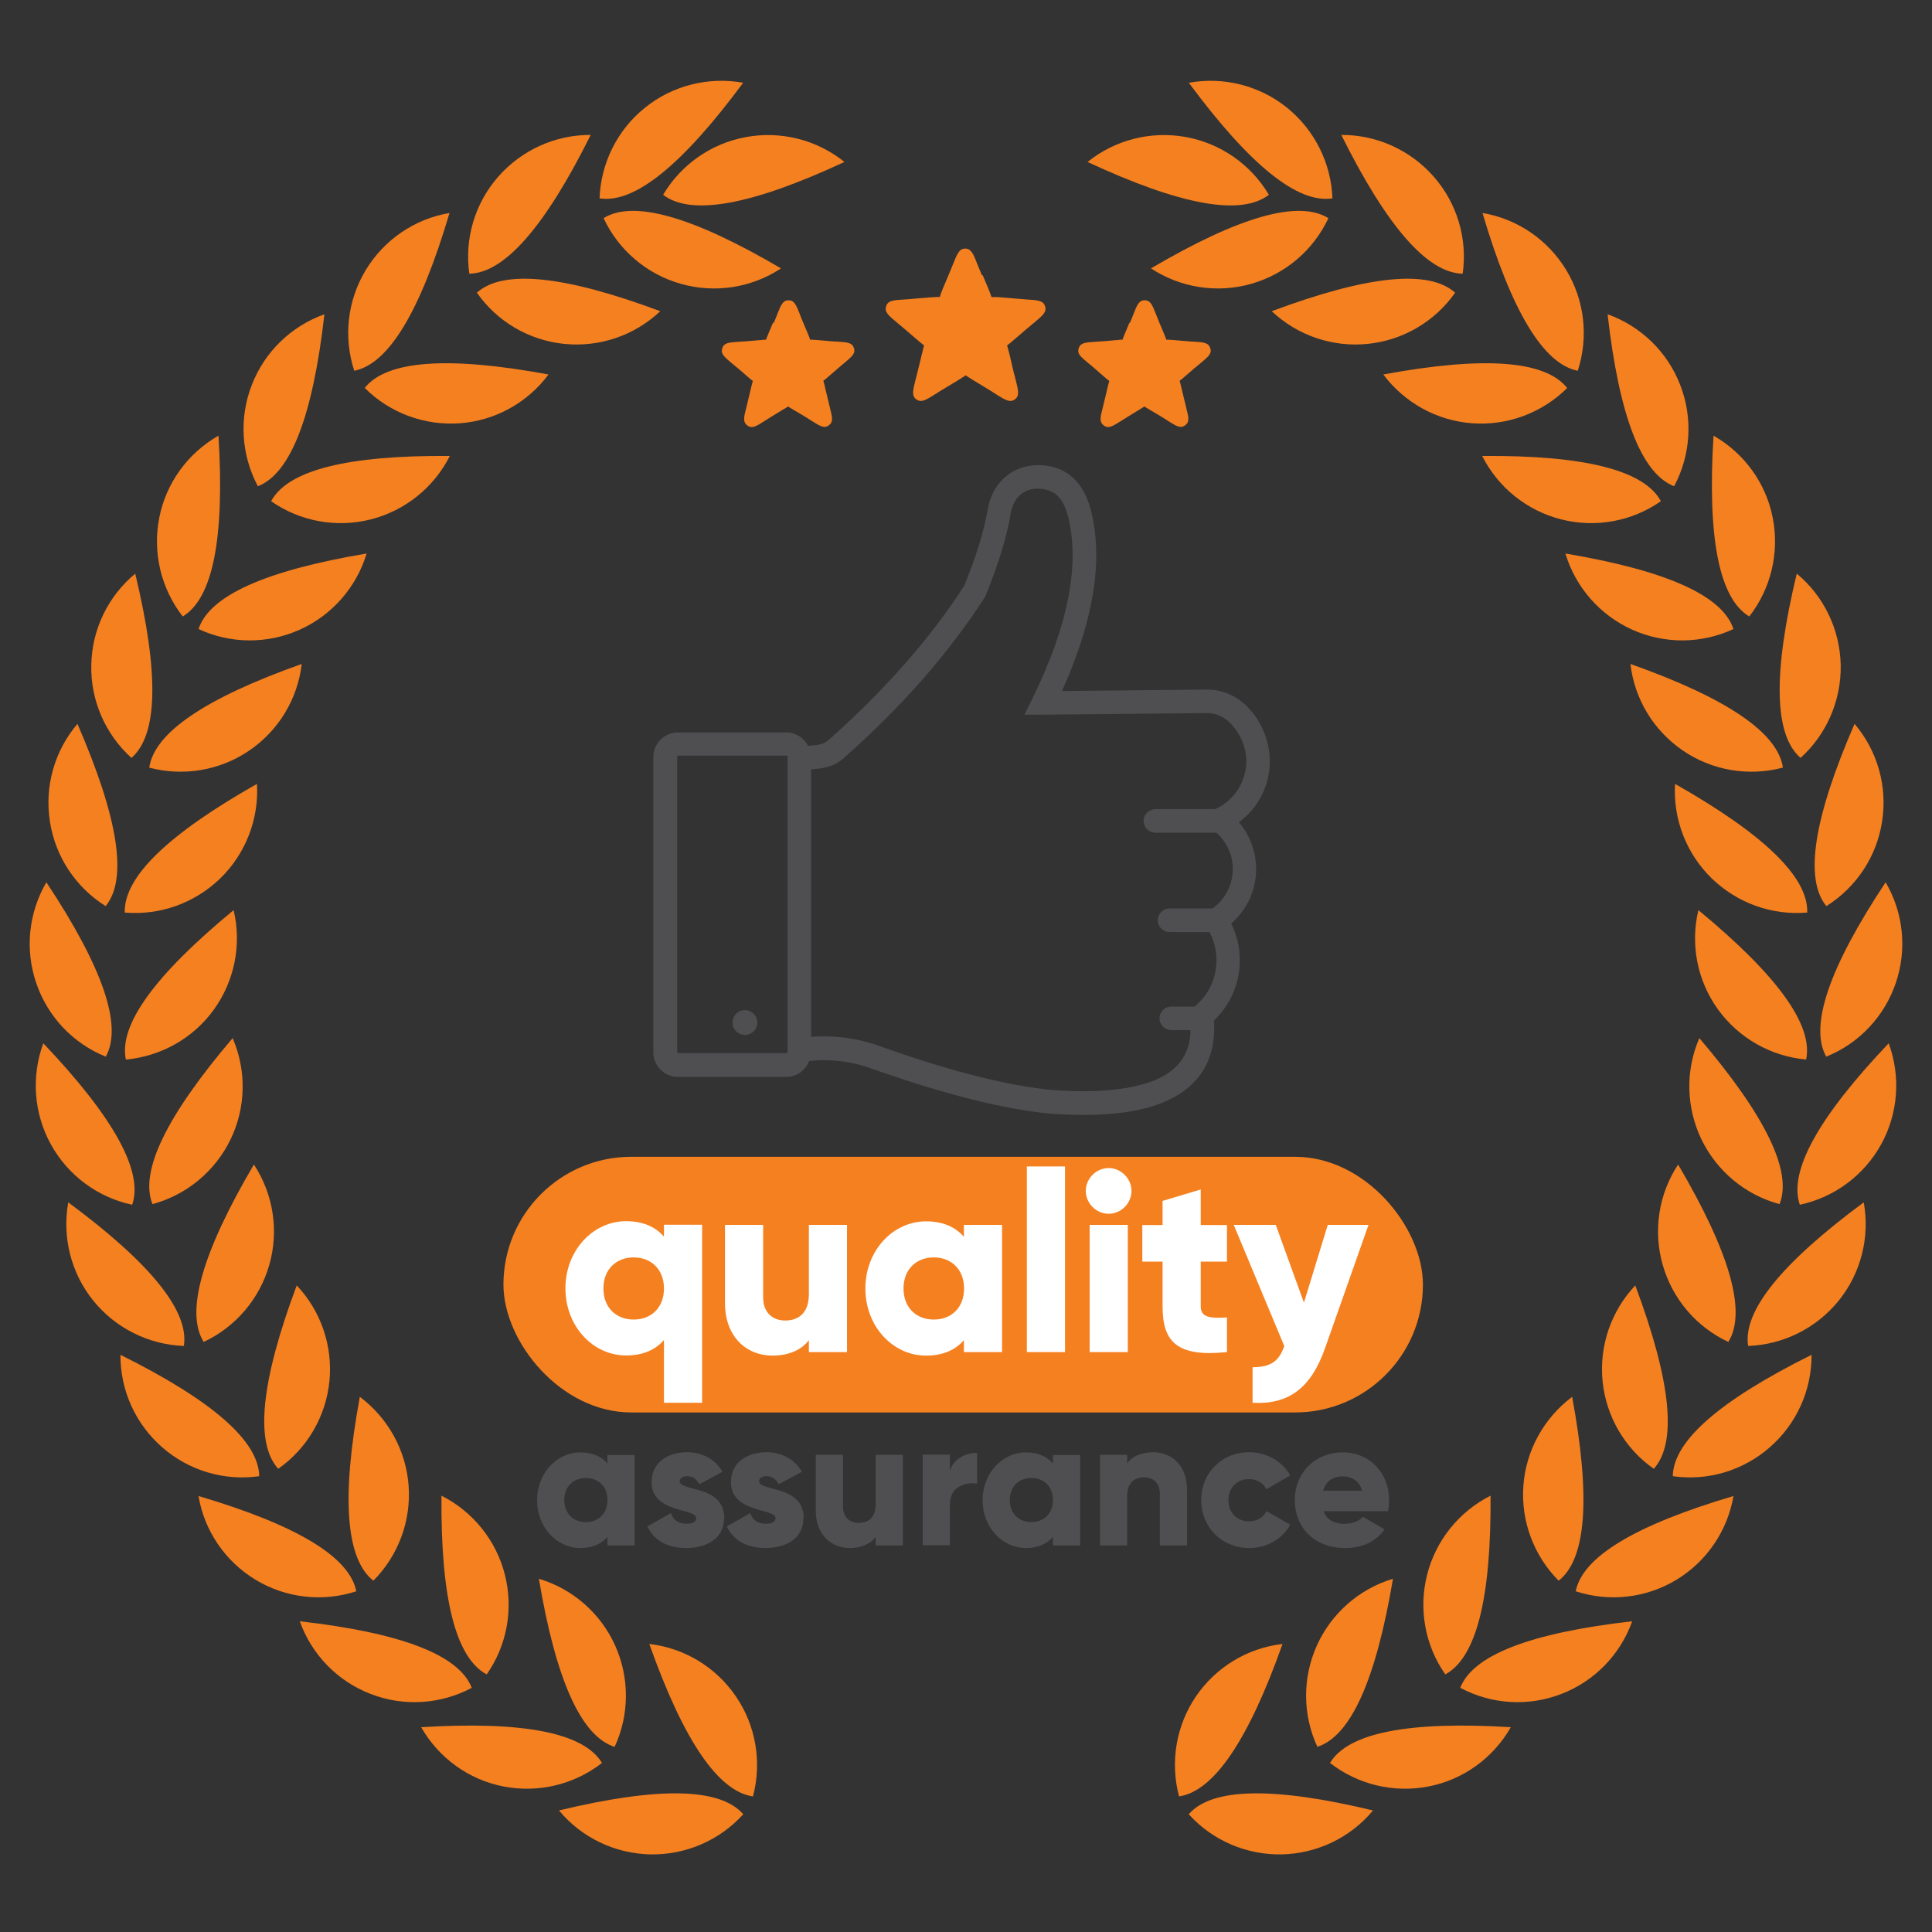 <svg xmlns="http://www.w3.org/2000/svg" id="Layer_1" data-name="Layer 1" viewBox="0 0 120 120"><rect x="0" y="0" width="120" height="120" fill="#333333" stroke="none"/><defs><style>      .cls-1 {        fill: #4f4f51;      }      .cls-2 {        fill: #fff;      }      .cls-3, .cls-4 {        fill: #f58020;      }      .cls-4 {        fill-rule: evenodd;      }    </style></defs><rect class="cls-3" x="31.27" y="71.85" width="57.11" height="15.88" rx="7.94" ry="7.94"></rect><path class="cls-4" d="M81.83,108.51c-.93-1.99-.94-4.29-.04-6.3.9-2,2.63-3.52,4.73-4.15-1.06,6.29-2.62,9.77-4.7,10.44h0ZM82.61,109.5c1.73,1.35,3.97,1.88,6.12,1.46,2.16-.42,4.02-1.77,5.11-3.68-6.36-.39-10.11.35-11.23,2.22h0Z"></path><path class="cls-4" d="M89.77,104c-1.26-1.8-1.67-4.06-1.13-6.19.54-2.13,1.98-3.92,3.94-4.91.05,6.37-.89,10.07-2.81,11.1h0ZM90.71,104.84c1.94,1.03,4.23,1.17,6.28.37,2.05-.79,3.65-2.44,4.39-4.51-6.33.72-9.89,2.1-10.68,4.13h0Z"></path><path class="cls-4" d="M96.81,98.18c-1.55-1.56-2.35-3.71-2.19-5.9.16-2.19,1.27-4.2,3.03-5.52,1.16,6.27.88,10.07-.84,11.42h0ZM97.88,98.84c2.09.68,4.37.42,6.25-.72,1.88-1.14,3.17-3.04,3.54-5.2-6.11,1.81-9.38,3.78-9.8,5.92h0Z"></path><path class="cls-4" d="M102.72,91.23c-1.8-1.26-2.96-3.25-3.18-5.43-.22-2.19.52-4.36,2.03-5.96,2.23,5.97,2.61,9.77,1.15,11.39h0ZM103.9,91.69c2.18.31,4.38-.35,6.03-1.8,1.66-1.45,2.6-3.54,2.59-5.74-5.71,2.84-8.58,5.35-8.62,7.53h0Z"></path><path class="cls-4" d="M107.35,83.35c-1.99-.93-3.48-2.68-4.08-4.8-.6-2.11-.25-4.38.96-6.22,3.23,5.49,4.27,9.17,3.12,11.02h0ZM108.58,83.6c2.19-.08,4.25-1.11,5.63-2.82,1.38-1.71,1.94-3.94,1.55-6.1-5.12,3.79-7.52,6.76-7.18,8.92h0Z"></path><path class="cls-4" d="M110.53,74.79c-2.12-.57-3.89-2.04-4.85-4.02-.95-1.98-1.01-4.27-.13-6.29,4.13,4.85,5.79,8.29,4.98,10.31h0ZM111.79,74.83c2.15-.46,3.99-1.83,5.05-3.75,1.06-1.92,1.23-4.22.47-6.28-4.39,4.62-6.23,7.97-5.52,10.03h0Z"></path><path class="cls-4" d="M112.18,65.81c-2.19-.2-4.18-1.33-5.47-3.11-1.29-1.78-1.73-4.04-1.22-6.17,4.92,4.06,7.15,7.15,6.69,9.29h0ZM113.43,65.63c2.04-.82,3.61-2.49,4.32-4.57.71-2.08.48-4.36-.63-6.26-3.52,5.31-4.75,8.93-3.69,10.83h0Z"></path><path class="cls-4" d="M112.25,56.68c-2.19.19-4.35-.59-5.93-2.12-1.57-1.53-2.41-3.67-2.28-5.87,5.54,3.14,8.28,5.8,8.21,7.99h0ZM113.44,56.28c1.86-1.17,3.13-3.08,3.46-5.26.34-2.17-.28-4.38-1.71-6.06-2.54,5.85-3.13,9.62-1.76,11.31h0Z"></path><path class="cls-4" d="M110.73,47.68c-2.12.56-4.39.18-6.2-1.06-1.82-1.24-3.01-3.2-3.26-5.38,6.01,2.13,9.16,4.28,9.47,6.44h0ZM111.83,47.08c1.63-1.47,2.54-3.58,2.5-5.78-.05-2.2-1.04-4.27-2.73-5.67-1.49,6.2-1.41,10.01.23,11.44h0Z"></path><path class="cls-4" d="M107.67,39.07c-1.99.93-4.29.94-6.29.04-2-.9-3.52-2.63-4.15-4.73,6.29,1.06,9.77,2.62,10.44,4.7h0ZM108.65,38.29c1.35-1.73,1.88-3.97,1.46-6.12-.42-2.16-1.77-4.02-3.68-5.11-.39,6.36.35,10.11,2.22,11.23h0Z"></path><path class="cls-4" d="M103.16,31.13c-1.8,1.26-4.06,1.67-6.19,1.13-2.13-.54-3.92-1.98-4.91-3.94,6.37-.05,10.07.89,11.1,2.81h0ZM103.99,30.19c1.03-1.94,1.17-4.23.37-6.28-.79-2.05-2.44-3.65-4.51-4.39.72,6.33,2.1,9.89,4.13,10.68h0Z"></path><path class="cls-4" d="M97.34,24.1c-1.56,1.55-3.71,2.35-5.9,2.19-2.19-.16-4.2-1.27-5.52-3.03,6.27-1.16,10.07-.87,11.42.84h0ZM98,23.02c.68-2.09.42-4.37-.72-6.25-1.14-1.88-3.04-3.18-5.2-3.54,1.81,6.11,3.78,9.38,5.92,9.8h0Z"></path><path class="cls-4" d="M90.38,18.18c-1.26,1.8-3.25,2.96-5.43,3.18-2.19.22-4.36-.52-5.96-2.03,5.97-2.23,9.77-2.61,11.39-1.15h0ZM90.85,17c.31-2.18-.35-4.38-1.8-6.03-1.45-1.65-3.54-2.6-5.74-2.59,2.84,5.71,5.36,8.58,7.54,8.62h0Z"></path><path class="cls-4" d="M82.51,13.55c-.93,1.99-2.68,3.48-4.8,4.08-2.11.6-4.38.25-6.22-.96,5.49-3.23,9.17-4.27,11.02-3.12h0ZM82.76,12.32c-.08-2.19-1.11-4.25-2.82-5.63-1.71-1.38-3.94-1.94-6.1-1.55,3.79,5.12,6.76,7.52,8.92,7.18h0Z"></path><path class="cls-4" d="M73.23,111.57c-.56-2.12-.18-4.39,1.05-6.2,1.24-1.82,3.2-3.01,5.38-3.26-2.13,6.01-4.28,9.16-6.44,9.47h0ZM73.83,112.68c1.47,1.63,3.58,2.54,5.78,2.5,2.2-.05,4.27-1.04,5.67-2.73-6.2-1.49-10.01-1.41-11.44.23h0Z"></path><path class="cls-4" d="M78.82,12.11c-1.12-1.89-3-3.21-5.17-3.6-2.16-.39-4.39.17-6.1,1.55,5.78,2.69,9.53,3.37,11.26,2.04h0Z"></path><path class="cls-4" d="M38.17,108.51c.93-1.99.94-4.29.04-6.3-.9-2-2.63-3.52-4.74-4.15,1.06,6.29,2.62,9.77,4.7,10.44h0ZM37.39,109.5c-1.73,1.35-3.97,1.88-6.12,1.46-2.16-.42-4.02-1.77-5.11-3.68,6.36-.39,10.11.35,11.23,2.22h0Z"></path><path class="cls-4" d="M30.23,104c1.26-1.8,1.67-4.06,1.13-6.19-.54-2.13-1.98-3.92-3.94-4.91-.05,6.37.88,10.07,2.81,11.1h0ZM29.29,104.84c-1.94,1.03-4.23,1.17-6.28.37-2.05-.79-3.65-2.44-4.39-4.51,6.33.72,9.89,2.1,10.68,4.13h0Z"></path><path class="cls-4" d="M23.19,98.18c1.55-1.56,2.35-3.71,2.19-5.9-.16-2.19-1.27-4.2-3.03-5.52-1.16,6.27-.87,10.07.84,11.42h0ZM22.12,98.84c-2.09.68-4.37.42-6.25-.72-1.88-1.14-3.18-3.04-3.54-5.2,6.11,1.81,9.38,3.78,9.8,5.92h0Z"></path><path class="cls-4" d="M17.28,91.23c1.8-1.26,2.96-3.25,3.18-5.43.22-2.19-.52-4.36-2.03-5.96-2.23,5.97-2.61,9.77-1.15,11.39h0ZM16.1,91.69c-2.18.31-4.38-.35-6.03-1.8-1.66-1.45-2.6-3.54-2.59-5.74,5.71,2.84,8.58,5.35,8.62,7.53h0Z"></path><path class="cls-4" d="M12.65,83.35c1.99-.93,3.48-2.68,4.08-4.8.6-2.11.25-4.38-.96-6.22-3.23,5.49-4.27,9.17-3.12,11.02h0ZM11.42,83.6c-2.19-.08-4.25-1.11-5.63-2.82-1.38-1.71-1.94-3.94-1.55-6.1,5.12,3.79,7.52,6.76,7.18,8.92h0Z"></path><path class="cls-4" d="M9.47,74.79c2.12-.57,3.89-2.04,4.85-4.02.96-1.98,1-4.27.13-6.29-4.13,4.85-5.79,8.29-4.98,10.31h0ZM8.21,74.83c-2.15-.46-3.99-1.83-5.05-3.75-1.06-1.92-1.23-4.22-.47-6.28,4.39,4.62,6.23,7.97,5.52,10.03h0Z"></path><path class="cls-4" d="M7.82,65.81c2.19-.2,4.19-1.33,5.47-3.11,1.28-1.78,1.73-4.04,1.22-6.17-4.92,4.06-7.15,7.15-6.69,9.29h0ZM6.57,65.63c-2.04-.82-3.61-2.49-4.32-4.57-.71-2.08-.48-4.36.63-6.26,3.52,5.31,4.75,8.93,3.69,10.83h0Z"></path><path class="cls-4" d="M7.75,56.68c2.19.19,4.35-.59,5.93-2.12,1.57-1.53,2.41-3.67,2.28-5.87-5.55,3.14-8.28,5.8-8.21,7.99h0ZM6.56,56.28c-1.86-1.17-3.13-3.08-3.46-5.26-.34-2.17.28-4.38,1.71-6.06,2.54,5.85,3.13,9.62,1.76,11.31h0Z"></path><path class="cls-4" d="M9.27,47.68c2.12.56,4.39.18,6.21-1.06,1.82-1.24,3.01-3.2,3.26-5.38-6.01,2.13-9.16,4.28-9.47,6.44h0ZM8.17,47.08c-1.63-1.47-2.55-3.58-2.5-5.78.04-2.2,1.04-4.27,2.73-5.67,1.49,6.2,1.41,10.01-.23,11.44h0Z"></path><path class="cls-4" d="M12.33,39.07c1.99.93,4.29.94,6.29.04,2-.9,3.52-2.63,4.15-4.73-6.29,1.06-9.77,2.62-10.44,4.7h0ZM11.35,38.29c-1.35-1.73-1.88-3.97-1.46-6.12.42-2.16,1.77-4.02,3.68-5.11.39,6.36-.35,10.11-2.22,11.23h0Z"></path><path class="cls-4" d="M16.84,31.13c1.8,1.26,4.06,1.67,6.19,1.13,2.13-.54,3.92-1.98,4.91-3.94-6.38-.05-10.07.89-11.1,2.81h0ZM16.01,30.19c-1.03-1.94-1.17-4.23-.37-6.28.79-2.05,2.44-3.65,4.51-4.39-.72,6.33-2.1,9.89-4.13,10.68h0Z"></path><path class="cls-4" d="M22.66,24.1c1.55,1.55,3.71,2.35,5.9,2.19,2.19-.16,4.2-1.27,5.51-3.03-6.27-1.16-10.07-.87-11.42.84h0ZM22,23.02c-.68-2.09-.42-4.37.72-6.25,1.14-1.88,3.04-3.18,5.2-3.54-1.81,6.11-3.78,9.38-5.92,9.8h0Z"></path><path class="cls-4" d="M29.62,18.18c1.26,1.8,3.24,2.96,5.43,3.18,2.19.22,4.36-.52,5.96-2.03-5.97-2.23-9.77-2.61-11.39-1.15h0ZM29.15,17c-.31-2.18.35-4.38,1.8-6.03,1.45-1.65,3.54-2.6,5.74-2.59-2.84,5.71-5.36,8.58-7.54,8.62h0Z"></path><path class="cls-4" d="M37.49,13.55c.93,1.99,2.68,3.48,4.8,4.08,2.11.6,4.39.25,6.22-.96-5.5-3.23-9.17-4.27-11.02-3.12h0ZM37.24,12.32c.08-2.19,1.1-4.25,2.82-5.63,1.71-1.38,3.94-1.94,6.1-1.55-3.79,5.12-6.76,7.52-8.92,7.18h0Z"></path><path class="cls-4" d="M46.77,111.57c.56-2.12.18-4.39-1.06-6.2-1.24-1.82-3.2-3.01-5.38-3.26,2.13,6.01,4.28,9.16,6.44,9.47h0ZM46.17,112.68c-1.47,1.63-3.58,2.54-5.78,2.5-2.2-.05-4.27-1.04-5.67-2.73,6.2-1.49,10.01-1.41,11.44.23h0Z"></path><path class="cls-4" d="M41.18,12.11c1.12-1.89,3-3.21,5.17-3.6,2.16-.39,4.39.17,6.1,1.55-5.78,2.69-9.53,3.37-11.26,2.04h0Z"></path><path class="cls-3" d="M61.04,17.1l.33.78h0c.05.13.1.24.13.33h0c.06.16.08.23.08.24.01,0,.08,0,.25,0,.11,0,.25.01.35.02l.84.07c.32.03.55.04.73.06.7.04,1.05.07,1.16.42.12.36-.15.58-.69,1.03-.17.14-.37.31-.56.47l-.64.55c-.1.08-.19.16-.27.23-.13.11-.19.14-.2.16,0,0,.03.07.07.24.03.12.07.26.09.34l.19.82c.06.26.13.51.18.71.17.68.26,1.02-.05,1.24-.31.22-.6.03-1.19-.34-.18-.12-.41-.26-.62-.39l-.73-.44c-.13-.08-.22-.14-.3-.19h0c-.15-.09-.2-.14-.21-.14,0,0-.06.05-.21.14h0c-.05.03-.12.08-.3.19l-.73.44c-.22.13-.44.27-.63.39-.59.37-.88.56-1.19.34-.31-.22-.22-.56-.05-1.24.05-.2.12-.45.18-.71l.2-.82c.02-.08.06-.22.08-.34.04-.17.07-.23.07-.24,0-.01-.06-.04-.2-.16h0c-.08-.07-.17-.14-.27-.23l-.64-.55c-.19-.16-.39-.33-.56-.47-.54-.45-.81-.67-.69-1.03.11-.36.46-.38,1.16-.42.19-.01.42-.03.73-.06l.84-.07c.11,0,.24-.02.35-.02.17-.01.24,0,.25,0,.01,0,.02-.07.08-.24h0c.04-.09.08-.2.13-.33h0l.33-.78c.11-.27.2-.49.28-.68.26-.65.39-.98.76-.98s.51.33.76.98c.08.19.17.42.28.68h0ZM48.01,20.05l-.27.64h0l-.11.27h0l-.05.14h-.15c-.09.02-.21.03-.29.03l-.68.06c-.26.02-.44.03-.59.04-.6.04-.9.06-1.01.4-.11.34.12.53.58.92.14.11.31.25.46.38l.52.45.22.19h0l.12.09-.04.15c-.03.1-.06.23-.07.28l-.16.67c-.05.21-.1.41-.14.58-.15.58-.22.87.07,1.09.29.21.55.05,1.05-.27.15-.1.34-.21.51-.32l.59-.36h0s.25-.15.25-.15l.13-.08.13.08.25.15h0s.59.35.59.35c.17.1.36.22.51.32.51.32.76.48,1.05.27.29-.21.22-.5.07-1.09-.04-.17-.09-.37-.14-.58l-.16-.67c-.01-.05-.04-.18-.07-.28l-.04-.15.12-.09h0l.22-.19.52-.45c.15-.13.31-.27.45-.38.46-.39.7-.58.59-.92-.11-.34-.41-.36-1.01-.4-.15,0-.33-.02-.59-.04l-.68-.06c-.08,0-.2-.01-.29-.02h-.15s-.05-.15-.05-.15h0l-.11-.27h0l-.27-.64h0c-.09-.22-.17-.4-.22-.55-.22-.56-.34-.84-.69-.84s-.47.28-.69.84c-.06.15-.13.34-.22.55h0ZM70.15,20.05l-.27.64h0l-.11.27h0l-.05.14h-.15c-.09.02-.21.03-.29.03l-.68.06c-.26.02-.44.03-.59.04-.6.04-.9.06-1.01.4-.11.34.12.53.59.92.14.11.31.25.45.38l.52.45.22.19h0l.12.09-.04.15c-.03.1-.06.23-.07.28l-.16.67c-.05.21-.1.41-.14.58-.15.58-.22.87.07,1.09.29.21.54.05,1.05-.27.15-.1.34-.21.51-.32l.59-.36h0s.24-.15.24-.15l.13-.08.13.08.25.15h0s.59.35.59.35c.17.1.35.22.51.32.51.32.76.48,1.05.27.29-.21.22-.5.07-1.09-.04-.17-.09-.37-.14-.58l-.16-.67c-.01-.05-.05-.18-.07-.28l-.04-.15.12-.09h0l.22-.19.52-.45c.15-.13.32-.27.46-.38.46-.39.7-.58.58-.92-.11-.34-.41-.36-1.01-.4-.15,0-.33-.02-.59-.04l-.69-.06c-.08,0-.19-.01-.29-.02h-.15s-.05-.15-.05-.15h0l-.11-.27h0l-.27-.64h0c-.09-.22-.16-.4-.22-.55-.22-.56-.34-.84-.69-.84s-.47.28-.69.84c-.06.15-.13.34-.22.55h0Z"></path><path class="cls-1" d="M50.23,46.32c.49-.03.92-.07,1.24-.36,1.77-1.57,3.35-3.16,4.76-4.76,1.39-1.58,2.61-3.19,3.66-4.82.38-.93.69-1.79.93-2.57.24-.79.42-1.51.53-2.16.14-.86.55-1.59,1.15-2.08.59-.48,1.36-.73,2.25-.67.92.07,1.6.43,2.1.98.47.52.76,1.19.94,1.94h0c.4,1.68.4,3.54,0,5.58-.33,1.71-.94,3.55-1.83,5.52l9.04-.09c1.09,0,2.01.52,2.69,1.3.73.84,1.16,1.99,1.18,3.05.02.96-.25,1.88-.75,2.65-.31.48-.7.9-1.17,1.24.24.28.45.6.61.93.32.65.48,1.38.46,2.13-.03.75-.24,1.47-.6,2.09-.25.42-.57.81-.95,1.14.48.96.63,2.02.48,3.04-.16,1.11-.69,2.17-1.55,2.99.02.31.02.61,0,.9-.1,1.41-.66,2.52-1.71,3.35-.98.78-2.37,1.28-4.17,1.49-1.21.14-2.61.16-4.2.05h-.02c-1.47-.14-3.11-.44-4.92-.89-1.8-.45-3.79-1.06-5.96-1.82h-.03c-.74-.3-1.51-.49-2.29-.57-.61-.07-1.23-.07-1.84,0-.08.21-.2.39-.35.54h0c-.28.28-.66.45-1.08.45h-6.72c-.42,0-.8-.17-1.08-.45h0c-.28-.28-.45-.66-.45-1.08v-18.34c0-.42.17-.8.45-1.08h0c.28-.28.66-.45,1.08-.45h6.72c.42,0,.8.17,1.08.45h0c.12.12.22.26.29.41h0ZM46.27,62.74c.42,0,.77.34.77.77s-.34.77-.77.77-.77-.34-.77-.77.34-.77.77-.77h0ZM72.78,62.52h1.42c.74-.61,1.19-1.45,1.32-2.34.11-.77-.01-1.57-.4-2.29h-2.48c-.4,0-.73-.33-.73-.73h0c0-.4.33-.73.73-.73h2.66c.36-.25.65-.57.86-.94.25-.42.39-.91.41-1.41.02-.5-.09-1-.31-1.43-.17-.35-.41-.67-.71-.93h-3.79c-.4,0-.73-.33-.73-.73h0c0-.4.33-.73.73-.73h3.7c.6-.26,1.09-.69,1.43-1.22.34-.53.53-1.17.52-1.83-.01-.73-.32-1.53-.83-2.12-.41-.48-.96-.8-1.57-.8l-10.2.1h-1.18s.52-1.05.52-1.05c1.1-2.26,1.84-4.33,2.2-6.21.36-1.85.36-3.5.01-4.97h0c-.13-.52-.31-.98-.6-1.29-.25-.28-.62-.47-1.13-.51-.5-.04-.91.09-1.22.34-.33.27-.55.68-.63,1.18-.12.72-.31,1.5-.57,2.36-.26.85-.59,1.77-.99,2.75l-.06.12c-1.1,1.71-2.38,3.39-3.83,5.06-1.46,1.66-3.09,3.29-4.89,4.89-.67.6-1.32.67-2.06.72v16.62c.63-.05,1.27-.04,1.9.03.91.1,1.81.32,2.67.66h0c2.11.74,4.05,1.34,5.8,1.77,1.74.44,3.31.72,4.68.85h0c1.5.1,2.81.09,3.93-.05,1.52-.18,2.67-.57,3.43-1.18.7-.56,1.09-1.33,1.15-2.3,0-.06,0-.13,0-.2h-1.19c-.4,0-.73-.33-.73-.73h0c0-.4.33-.73.73-.73h0ZM48.92,65.33h0v-18.34h0s0-.03-.02-.04h0s-.03-.02-.05-.02h-6.72s-.03,0-.05.02h0s-.02.03-.02.05v18.34s0,.03.02.05h0s.03.02.05.02h6.72s.03,0,.05-.02h0s.02-.03.02-.04h0Z"></path><g><path class="cls-2" d="M43.61,76.08v11.05h-2.37v-3.9c-.52.6-1.29.96-2.35.96-2.07,0-3.77-1.82-3.77-4.17s1.71-4.17,3.77-4.17c1.06,0,1.83.36,2.35.96v-.74h2.37ZM41.24,80.03c0-1.18-.79-1.93-1.88-1.93s-1.88.74-1.88,1.93.79,1.93,1.88,1.93,1.88-.74,1.88-1.93Z"></path><path class="cls-2" d="M52.61,76.08v7.9h-2.37v-.74c-.43.58-1.22.96-2.26.96-1.59,0-2.95-1.14-2.95-3.27v-4.85h2.37v4.5c0,.98.62,1.44,1.37,1.44.87,0,1.47-.51,1.47-1.63v-4.31h2.37Z"></path><path class="cls-2" d="M62.24,76.08v7.9h-2.37v-.74c-.52.6-1.29.96-2.35.96-2.07,0-3.77-1.82-3.77-4.17s1.71-4.17,3.77-4.17c1.06,0,1.83.36,2.35.96v-.74h2.37ZM59.88,80.03c0-1.18-.79-1.93-1.88-1.93s-1.88.74-1.88,1.93.79,1.93,1.88,1.93,1.88-.74,1.88-1.93Z"></path><path class="cls-2" d="M63.78,72.45h2.37v11.53h-2.37v-11.53Z"></path><path class="cls-2" d="M67.44,73.97c0-.77.65-1.42,1.42-1.42s1.42.65,1.42,1.42-.65,1.42-1.42,1.42-1.42-.65-1.42-1.42ZM67.68,76.08h2.37v7.9h-2.37v-7.9Z"></path><path class="cls-2" d="M74.58,78.36v2.79c0,.68.58.74,1.63.68v2.15c-3.09.32-4-.62-4-2.83v-2.79h-1.26v-2.27h1.26v-1.5l2.37-.71v2.21h1.63v2.27h-1.63Z"></path><path class="cls-2" d="M85,76.08l-2.7,7.66c-.88,2.51-2.29,3.51-4.5,3.39v-2.21c1.11,0,1.63-.35,1.97-1.31l-3.14-7.53h2.61l1.75,4.83,1.48-4.83h2.53Z"></path></g><g><path class="cls-1" d="M39.42,90.36v5.63h-1.69v-.53c-.37.43-.92.69-1.68.69-1.48,0-2.69-1.3-2.69-2.97s1.22-2.97,2.69-2.97c.75,0,1.31.26,1.68.69v-.53h1.69ZM37.73,93.17c0-.84-.56-1.37-1.34-1.37s-1.34.53-1.34,1.37.56,1.37,1.34,1.37,1.34-.53,1.34-1.37Z"></path><path class="cls-1" d="M44.97,94.3c0,1.3-1.13,1.85-2.34,1.85-1.13,0-1.98-.43-2.42-1.34l1.46-.83c.15.43.46.66.96.66.41,0,.61-.12.61-.35,0-.62-2.77-.29-2.77-2.24,0-1.23,1.04-1.85,2.21-1.85.91,0,1.72.41,2.2,1.21l-1.44.78c-.16-.29-.38-.5-.75-.5-.29,0-.47.11-.47.32,0,.64,2.77.21,2.77,2.3Z"></path><path class="cls-1" d="M49.9,94.3c0,1.3-1.13,1.85-2.34,1.85-1.13,0-1.98-.43-2.42-1.34l1.46-.83c.15.43.46.66.96.66.41,0,.61-.12.61-.35,0-.62-2.77-.29-2.77-2.24,0-1.23,1.04-1.85,2.21-1.85.91,0,1.72.41,2.2,1.21l-1.44.78c-.16-.29-.38-.5-.75-.5-.29,0-.47.11-.47.32,0,.64,2.77.21,2.77,2.3Z"></path><path class="cls-1" d="M56.08,90.36v5.63h-1.69v-.53c-.3.42-.87.69-1.61.69-1.14,0-2.11-.81-2.11-2.33v-3.46h1.69v3.21c0,.7.44,1.02.98,1.02.62,0,1.05-.36,1.05-1.16v-3.07h1.69Z"></path><path class="cls-1" d="M60.69,90.24v1.91c-.7-.11-1.69.17-1.69,1.28v2.55h-1.69v-5.63h1.69v1c.23-.75.98-1.11,1.69-1.11Z"></path><path class="cls-1" d="M67.09,90.36v5.63h-1.69v-.53c-.37.43-.92.69-1.68.69-1.48,0-2.69-1.3-2.69-2.97s1.22-2.97,2.69-2.97c.75,0,1.31.26,1.68.69v-.53h1.69ZM65.4,93.17c0-.84-.56-1.37-1.34-1.37s-1.34.53-1.34,1.37.56,1.37,1.34,1.37,1.34-.53,1.34-1.37Z"></path><path class="cls-1" d="M73.73,92.53v3.46h-1.69v-3.21c0-.7-.44-1.02-.98-1.02-.62,0-1.05.36-1.05,1.16v3.07h-1.69v-5.63h1.69v.53c.3-.42.87-.69,1.61-.69,1.14,0,2.11.81,2.11,2.33Z"></path><path class="cls-1" d="M74.61,93.17c0-1.68,1.27-2.97,2.98-2.97,1.09,0,2.06.57,2.55,1.44l-1.48.86c-.19-.39-.6-.63-1.09-.63-.73,0-1.27.53-1.27,1.31s.54,1.31,1.27,1.31c.5,0,.91-.24,1.09-.63l1.48.84c-.48.88-1.44,1.45-2.55,1.45-1.71,0-2.98-1.3-2.98-2.97Z"></path><path class="cls-1" d="M83.57,94.64c.46,0,.86-.18,1.08-.43l1.35.78c-.55.77-1.39,1.16-2.46,1.16-1.93,0-3.12-1.3-3.12-2.97s1.22-2.97,3-2.97c1.64,0,2.86,1.27,2.86,2.97,0,.24-.02.46-.07.68h-4c.21.59.73.79,1.35.79ZM84.6,92.59c-.18-.65-.69-.89-1.19-.89-.64,0-1.07.32-1.23.89h2.42Z"></path></g></svg>